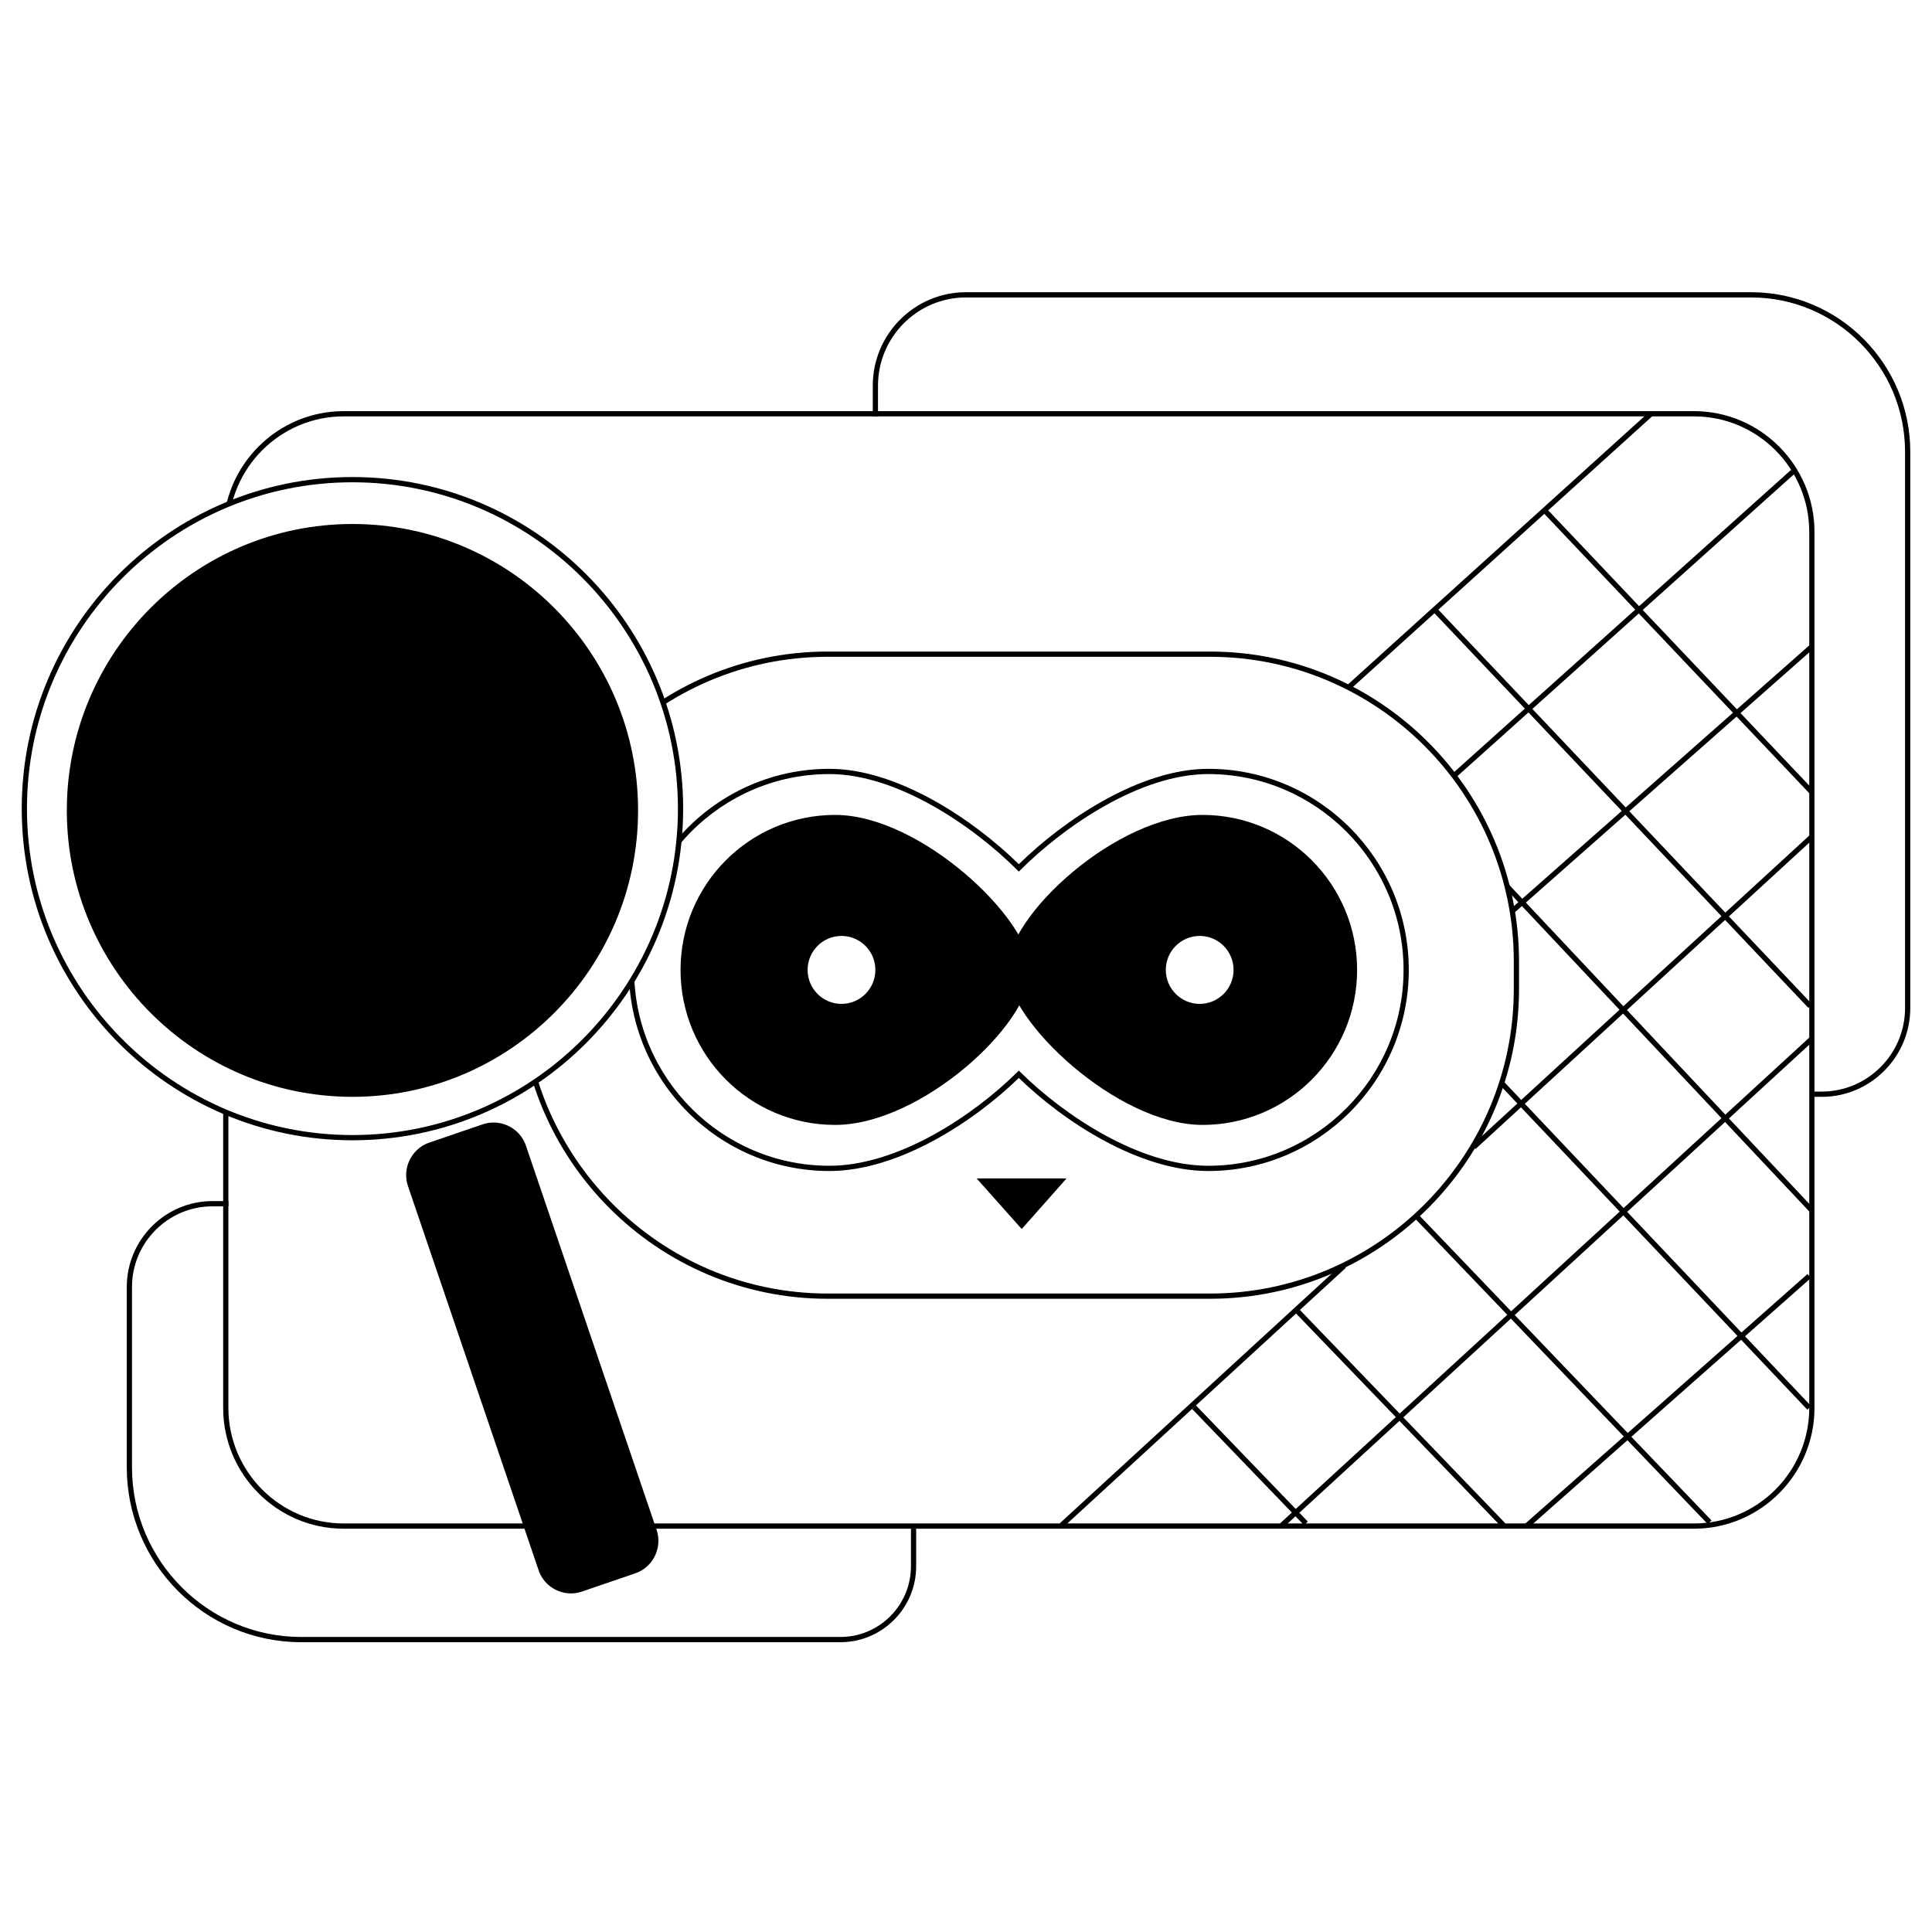 <svg xmlns="http://www.w3.org/2000/svg" width="800" height="800" fill="none"><path fill="#fff" d="M0 0h800v800H0z"/><g clip-path="url(#a)"><path fill="#000" d="M701.433 633.003H142.312c-27.516 0-49.904-22.449-49.904-50.041V220.288c0-27.592 22.388-50.042 49.904-50.042h559.121c27.516 0 49.905 22.45 49.905 50.042v362.674c0 27.592-22.389 50.041-49.905 50.041zM142.312 172.416c-26.326 0-47.74 21.473-47.74 47.872v362.674c0 26.398 21.414 47.871 47.74 47.871h559.121c26.326 0 47.741-21.473 47.741-47.871V220.288c0-26.399-21.415-47.872-47.741-47.872H142.312z"/><path fill="#000" d="M426.68 401.621c0 22.725-45.527 64.181-80.876 64.181-35.35 0-64.006-28.734-64.006-64.181 0-35.446 28.656-64.181 64.006-64.181 35.349 0 80.876 43.229 80.876 64.181z"/><path fill="#000" d="M417.065 401.621c0-22.724 45.527-64.181 80.876-64.181 35.35 0 64.006 28.735 64.006 64.181 0 35.447-28.656 64.181-64.006 64.181-35.349 0-80.876-43.228-80.876-64.181z"/><path fill="#fff" d="M348.444 415.688c7.748 0 14.028-6.298 14.028-14.067s-6.28-14.067-14.028-14.067-14.029 6.298-14.029 14.067 6.281 14.067 14.029 14.067zm148.322 0c7.747 0 14.028-6.298 14.028-14.067s-6.281-14.067-14.028-14.067c-7.748 0-14.029 6.298-14.029 14.067s6.281 14.067 14.029 14.067z"/><path fill="#000" d="M500.307 484.889c-28.699 0-59.981-20.591-78.431-38.542-18.45 17.958-49.731 38.542-78.431 38.542-45.786 0-83.039-37.356-83.039-83.268s37.253-83.268 83.039-83.268c28.267 0 59.707 21.104 78.431 39.497 18.724-18.4 50.165-39.497 78.431-39.497 45.786 0 83.04 37.356 83.04 83.268s-37.254 83.268-83.04 83.268zm-78.431-41.587.758.752c18.053 17.835 49.226 38.665 77.673 38.665 44.596 0 80.876-36.38 80.876-81.098 0-44.719-36.28-81.098-80.876-81.098-28 0-59.339 21.343-77.666 39.627l-.765.759-.764-.759c-18.335-18.277-49.674-39.627-77.667-39.627-44.596 0-80.875 36.379-80.875 81.098 0 44.718 36.279 81.098 80.875 81.098 28.447 0 59.621-20.83 77.674-38.665l.757-.752z"/><path fill="#000" d="M501.021 537.795H342.717c-70.569 0-127.975-57.571-127.975-128.327v-11.347c0-70.763 57.413-128.327 127.975-128.327h158.304c70.569 0 127.975 57.571 127.975 128.327v11.347c0 70.763-57.413 128.327-127.975 128.327zM342.717 271.964c-69.372 0-125.811 56.595-125.811 126.157v11.347c0 69.563 56.439 126.157 125.811 126.157h158.304c69.372 0 125.811-56.594 125.811-126.157v-11.347c0-69.562-56.439-126.157-125.811-126.157H342.717z"/><path fill="#000" d="M404.407 487.962h37.225l-18.558 20.953-18.667-20.953z"/><path fill="#fff" d="M145.94 471.082c75.033 0 135.859-60.993 135.859-136.231 0-75.239-60.826-136.232-135.859-136.232-75.032 0-135.858 60.993-135.858 136.232 0 75.238 60.826 136.231 135.858 136.231z"/><path fill="#000" d="M145.94 472.167C70.43 472.167 9 410.567 9 334.85c0-75.717 61.43-137.316 136.94-137.316 75.51 0 136.94 61.599 136.94 137.316 0 75.717-61.43 137.317-136.94 137.317zm0-272.463c-74.32 0-134.776 60.623-134.776 135.146 0 74.524 60.457 135.147 134.776 135.147 74.32 0 134.777-60.623 134.777-135.147 0-74.523-60.457-135.146-134.777-135.146z"/><path fill="#000" d="M145.94 453.087c64.724 0 117.192-52.612 117.192-117.513 0-64.901-52.468-117.514-117.192-117.514-64.723 0-117.191 52.613-117.191 117.514S81.217 453.087 145.94 453.087z"/><path fill="#000" d="M145.94 454.172c-65.217 0-118.273-53.202-118.273-118.598 0-65.397 53.056-118.599 118.273-118.599s118.274 53.202 118.274 118.599c0 65.396-53.057 118.598-118.274 118.598zm0-235.027c-64.027 0-116.11 52.233-116.11 116.429 0 64.195 52.09 116.428 116.11 116.428s116.11-52.233 116.11-116.428c0-64.196-52.09-116.429-116.11-116.429zm54.199 247.488-21.996 7.521c-6.85 2.343-10.51 9.811-8.174 16.68l54.063 158.971c2.336 6.87 9.783 10.539 16.634 8.197l21.995-7.521c6.851-2.343 10.511-9.811 8.174-16.68L216.773 474.83c-2.336-6.87-9.784-10.539-16.634-8.197z"/><path fill="#000" d="M236.424 659.793c-2.143 0-4.27-.492-6.247-1.469a14.091 14.091 0 0 1-7.169-8.18l-54.059-158.97c-2.525-7.428 1.442-15.528 8.85-18.06l21.991-7.521c3.585-1.23 7.437-.977 10.841.694a14.088 14.088 0 0 1 7.169 8.18l54.06 158.97c2.524 7.428-1.443 15.528-8.85 18.06l-21.992 7.522c-1.5.513-3.051.766-4.594.766v.008zm-32.054-192.79c-1.305 0-2.618.217-3.894.651l-21.992 7.522c-6.275 2.148-9.643 9.011-7.501 15.304l54.059 158.97a11.952 11.952 0 0 0 6.08 6.929 11.952 11.952 0 0 0 9.182.593l21.992-7.522a11.955 11.955 0 0 0 6.909-6.097 12.042 12.042 0 0 0 .592-9.207l-54.059-158.97a11.954 11.954 0 0 0-6.081-6.929 11.944 11.944 0 0 0-5.294-1.244h.007zm478.914-296.772L557.727 283.793l1.449 1.612 125.558-113.562-1.45-1.612z"/><path fill="#000" d="m640.396 210.595-1.568 1.495 110.67 116.697 1.568-1.495-110.67-116.697zm-45.572 41.066-1.569 1.494L748.796 417.34l1.569-1.495-155.541-164.184zm30.121 114.765-1.574 1.489 126.04 133.977 1.574-1.489-126.04-133.977zm-2.758 80.896-1.569 1.494 127.774 134.921 1.569-1.494-127.774-134.921zm-35.147 55.272-1.56 1.503 121.646 126.977 1.56-1.503L587.04 502.594zm-48.857 39.74-1.557 1.507 85.191 88.491 1.557-1.507-85.191-88.491zm-42.987 39.59-1.557 1.508 46.336 48.114 1.556-1.508-46.335-48.114z"/><path fill="#000" d="M741.616 194.584 601.344 320.39l1.443 1.617 140.272-125.806-1.443-1.617zm7.588 72.637L625.377 376.534l1.43 1.629 123.827-109.314-1.43-1.628zm.192 78.567-139.865 128.38 1.461 1.601 139.865-128.38-1.461-1.601zm-193.603 177.62L438.794 630.799l1.461 1.6 116.999-107.391-1.461-1.6zm193.365-93.737L529.999 630.833l1.461 1.601 219.159-201.163-1.461-1.6zm-.714 97.876L631.302 631.142l1.431 1.627 117.142-103.595-1.431-1.627z"/><path fill="#000" d="M754.309 454.172h-2.972v-2.169h2.972c19.041 0 34.534-15.536 34.534-34.63V187.062c0-35.23-28.584-63.892-63.717-63.892H399.978c-20.08 0-36.417 16.381-36.417 36.517v12.729h-2.164v-12.729c0-21.329 17.311-38.687 38.581-38.687h325.148c36.323 0 65.881 29.632 65.881 66.062v230.319c0 20.287-16.459 36.799-36.698 36.799v-.008zM348.011 680H124.735c-39.836 0-72.242-32.495-72.242-72.441v-74.617c0-19.622 15.918-35.591 35.493-35.591h6.585v2.169h-6.585c-18.378 0-33.33 14.993-33.33 33.422v74.617c0 38.745 31.433 70.271 70.079 70.271h223.283c16.092 0 29.19-13.127 29.19-29.27v-15.557h2.164v15.557c0 17.337-14.065 31.44-31.354 31.44h-.007z"/></g><defs><clipPath id="a"><path fill="#fff" d="M9 121h782v559H9z"/></clipPath></defs></svg>